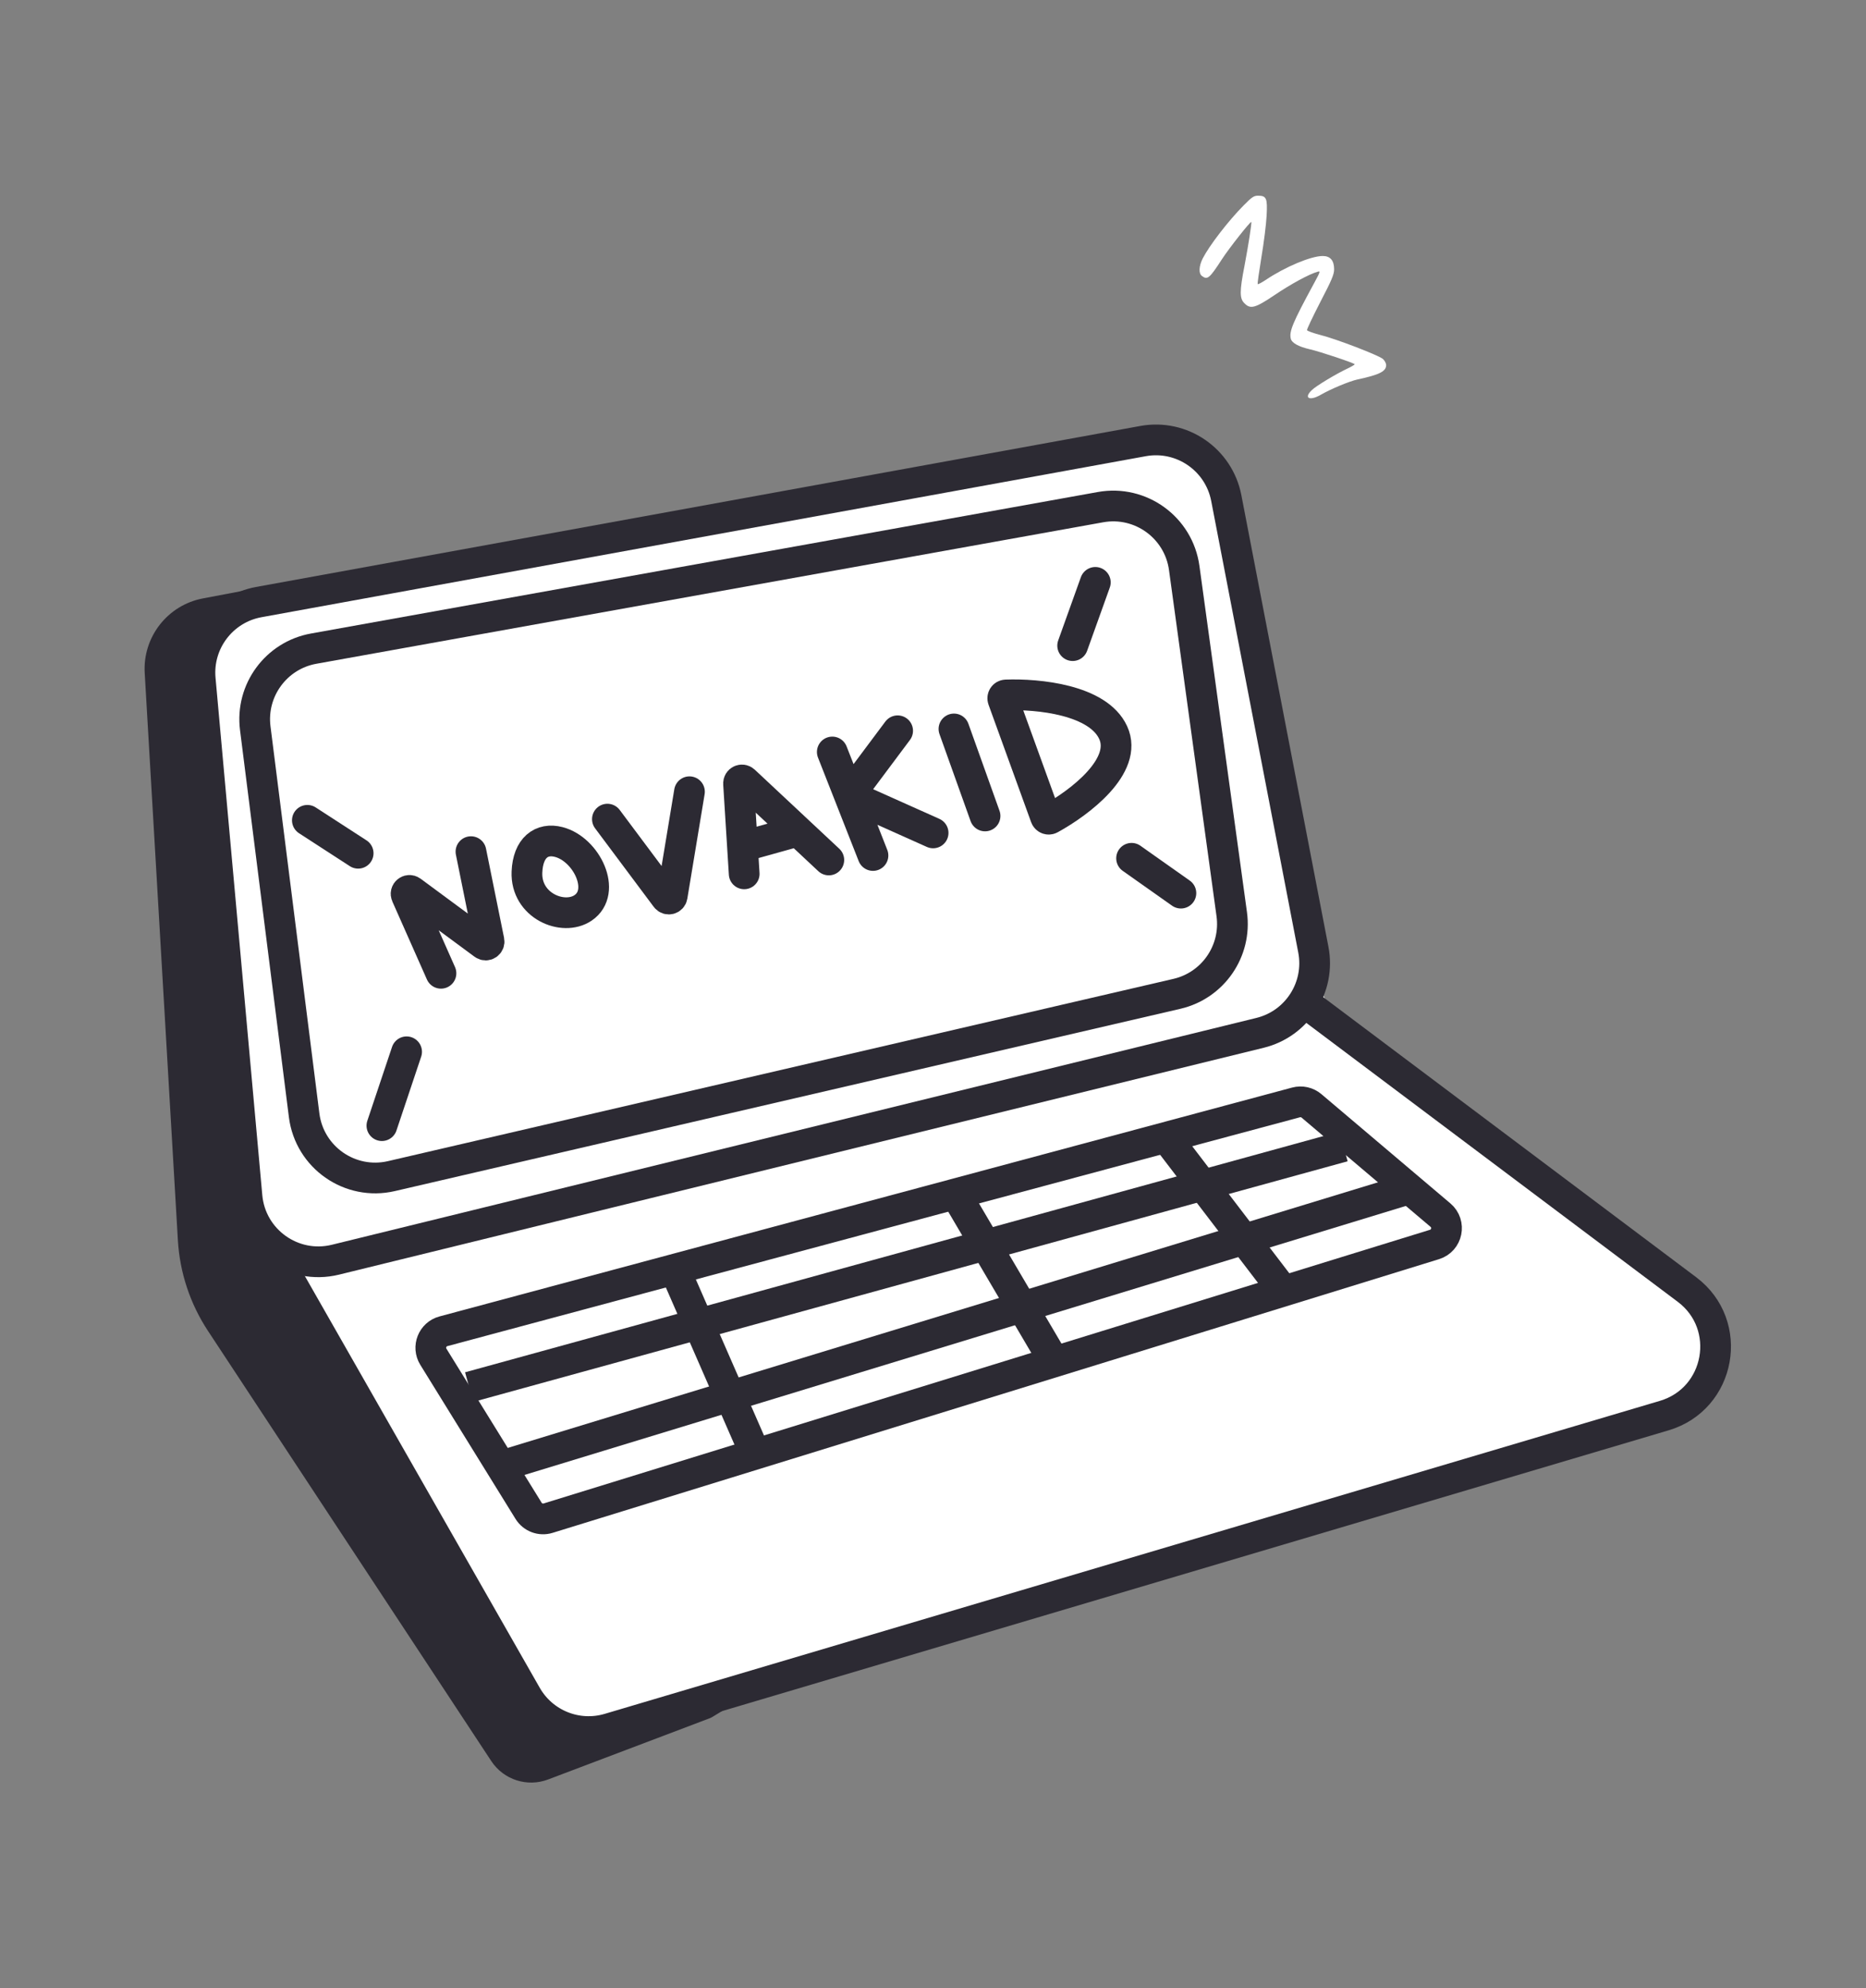<svg width="370" height="394" viewBox="0 0 370 394" fill="none" xmlns="http://www.w3.org/2000/svg">
<rect x="0" y="0" width="370" height="394" fill="#808080" stroke="none"/>
<mask id="mask0_4714_17734" style="mask-type:alpha" maskUnits="userSpaceOnUse" x="0" y="0" width="370" height="394">
<rect x="0.924" y="0.34" width="368.422" height="392.946" fill="#D9D9D9"/>
</mask>
<g mask="url(#mask0_4714_17734)">
<path fill-rule="evenodd" clip-rule="evenodd" d="M246.642 40.655C243.52 43.805 239.771 48.695 238.466 51.247C237.706 52.795 237.652 54.208 238.33 54.695C239.416 55.509 239.824 55.183 242.269 51.408C243.71 49.182 247.944 43.831 248.108 43.995C248.244 44.132 247.484 48.885 246.778 52.605C245.774 57.738 245.774 59.151 246.75 60.101C247.944 61.323 248.868 61.079 252.779 58.445C255.955 56.298 259.597 54.315 261.253 53.856C261.851 53.666 261.823 53.802 260.6 56.057C256.31 63.961 255.575 65.699 255.955 67.165C256.174 67.979 257.529 68.714 259.647 69.201C261.604 69.635 268.609 71.972 268.609 72.188C268.609 72.295 267.985 72.65 267.196 73.03C265.05 74.034 260.949 76.478 260.135 77.295C258.45 78.869 259.619 79.521 261.82 78.274C263.83 77.105 267.551 75.557 269.153 75.205C273.498 74.281 274.856 73.603 274.856 72.352C274.856 72.026 274.584 71.485 274.233 71.158C273.473 70.452 264.97 67.165 261.687 66.352C260.357 66 259.217 65.592 259.16 65.427C259.106 65.265 260.3 62.767 261.794 59.86C264.074 55.487 264.537 54.376 264.537 53.368C264.537 51.63 263.777 50.734 262.282 50.734C259.945 50.734 254.787 52.906 250.958 55.487C250.17 56.003 249.464 56.383 249.384 56.301C249.302 56.247 249.657 53.831 250.119 50.978C250.607 48.099 251.069 44.404 251.151 42.748C251.341 39.271 251.123 38.783 249.441 38.783C248.628 38.783 248.219 39.056 246.645 40.658L246.642 40.655Z" fill="white"/>
<path d="M44.829 238.839L35.725 134.447C35.453 131.328 36.593 128.252 38.831 126.063C39.693 125.22 40.694 124.533 41.79 124.031L53.614 118.62C55.777 117.63 58.04 116.933 60.385 116.54C105.705 108.933 194.444 93.816 213.323 89.739C232.702 85.553 239.206 90.204 240.035 93.053L245.127 108.423L259.674 185.342L260.246 189.696C261.179 196.791 264.883 203.227 270.548 207.598L332.093 255.088C335.657 257.839 337.988 261.888 338.575 266.352L338.873 268.624C339.199 271.106 338.645 273.624 337.307 275.74C335.911 277.947 333.756 279.568 331.248 280.296L298.653 289.763L127.268 341.583C115.349 345.187 102.51 340.195 96.156 329.488L64.893 276.808L48.769 250.717C46.546 247.12 45.196 243.052 44.829 238.839Z" fill="white"/>
<path d="M243.153 98.702L260.415 188.195C261.85 195.631 257.201 202.885 249.846 204.688L66.513 249.644C58.068 251.715 49.759 245.782 48.976 237.122L39.703 134.581C39.041 127.256 44.076 120.636 51.312 119.32L226.655 87.412C234.319 86.017 241.677 91.053 243.153 98.702Z" stroke="#2C2A33" stroke-width="6.09"/>
<path d="M234.812 112.558L244.237 181.177C245.236 188.455 240.525 195.295 233.369 196.954L77.613 233.078C69.409 234.98 61.36 229.371 60.304 221.015L50.613 144.313C49.666 136.812 54.757 129.883 62.198 128.545L218.22 100.505C226.171 99.076 233.713 104.554 234.812 112.558Z" stroke="#2C2A33" stroke-width="6.09"/>
<path d="M258.205 198.293L334.493 255.545C343.835 262.555 341.2 277.216 330.003 280.535L120.759 342.57C114.433 344.445 107.649 341.72 104.378 335.99L53.283 246.471" stroke="#2C2A33" stroke-width="6.09"/>
<path d="M256.988 218.474L87.93 263.829C85.74 264.416 84.736 266.949 85.928 268.877L104.81 299.411C105.62 300.721 107.213 301.318 108.685 300.864L284.438 246.628C286.992 245.84 287.666 242.54 285.626 240.813L260.051 219.16C259.204 218.443 258.06 218.187 256.988 218.474Z" stroke="#2C2A33" stroke-width="6.09"/>
<path d="M266.405 227.203L93.024 274.893M278.994 235.733L99.797 290.396" stroke="#2C2A33" stroke-width="6.09"/>
<path d="M230.488 224.434L254.612 255.987M188.712 235.302L208.767 269.371M133.644 251.239L150.441 289.685" stroke="#2C2A33" stroke-width="6.09"/>
<path d="M40.236 118.592L51.836 116.394L41.695 126.84C41.019 127.537 40.675 128.49 40.75 129.458L49.471 242.228C49.507 242.7 49.634 243.143 49.859 243.559C65.48 272.463 98.188 330.908 106.71 338.33C115.292 345.804 145.273 336.789 154.881 331.998L141.239 340.265C141.062 340.372 140.876 340.462 140.683 340.535L108.679 352.652C104.533 354.222 99.853 352.707 97.414 349.005L41.236 263.754C37.703 258.392 35.645 252.193 35.27 245.782L28.694 133.384C28.277 126.253 33.218 119.921 40.236 118.592Z" fill="#2C2A33"/>
<path d="M87.438 192.883L80.576 177.409C80.294 176.774 81.038 176.178 81.596 176.591L95.9 187.151C96.398 187.519 97.088 187.079 96.965 186.472L93.383 168.779" stroke="#2C2A33" stroke-width="6.09" stroke-linecap="round"/>
<path d="M104.486 172.828C104.682 167.985 107.384 165.977 110.804 166.87C116.342 168.317 120.354 176.706 115.618 179.92C111.675 182.595 104.216 179.514 104.486 172.828Z" stroke="#2C2A33" stroke-width="6.09" stroke-linecap="round"/>
<path d="M120.439 162.334L132.072 177.902C132.429 178.379 133.184 178.195 133.281 177.607L136.71 156.906" stroke="#2C2A33" stroke-width="6.09" stroke-linecap="round"/>
<path d="M147.562 173.176L147.223 167.773M164.341 170.427L158.225 164.709M147.223 167.773L146.44 155.29C146.401 154.679 147.13 154.335 147.577 154.753L158.225 164.709M147.223 167.773L158.225 164.709" stroke="#2C2A33" stroke-width="6.09" stroke-linecap="round"/>
<path d="M165.031 149.026L168.415 157.628M173.099 169.539L168.415 157.628M177.989 144.823L168.415 157.628M168.415 157.628L185.023 165.061" stroke="#2C2A33" stroke-width="6.09" stroke-linecap="round"/>
<path d="M189.153 144.461L195.321 161.703" stroke="#2C2A33" stroke-width="6.09" stroke-linecap="round"/>
<path d="M207.321 161.902L198.874 138.617C198.72 138.193 199.012 137.74 199.464 137.723C205.835 137.488 217.733 138.658 220.728 145.191C223.75 151.781 214.071 159.085 208.262 162.266C207.904 162.462 207.46 162.287 207.321 161.902Z" stroke="#2C2A33" stroke-width="6.09" stroke-linecap="round"/>
<path d="M71.017 169.095L60.945 162.57M224.374 170.095L234.155 176.999M212.692 127.949L217.187 115.414M80.625 208.442L75.724 223.078" stroke="#2C2A33" stroke-width="6.09" stroke-linecap="round"/>
</g>
</svg>
